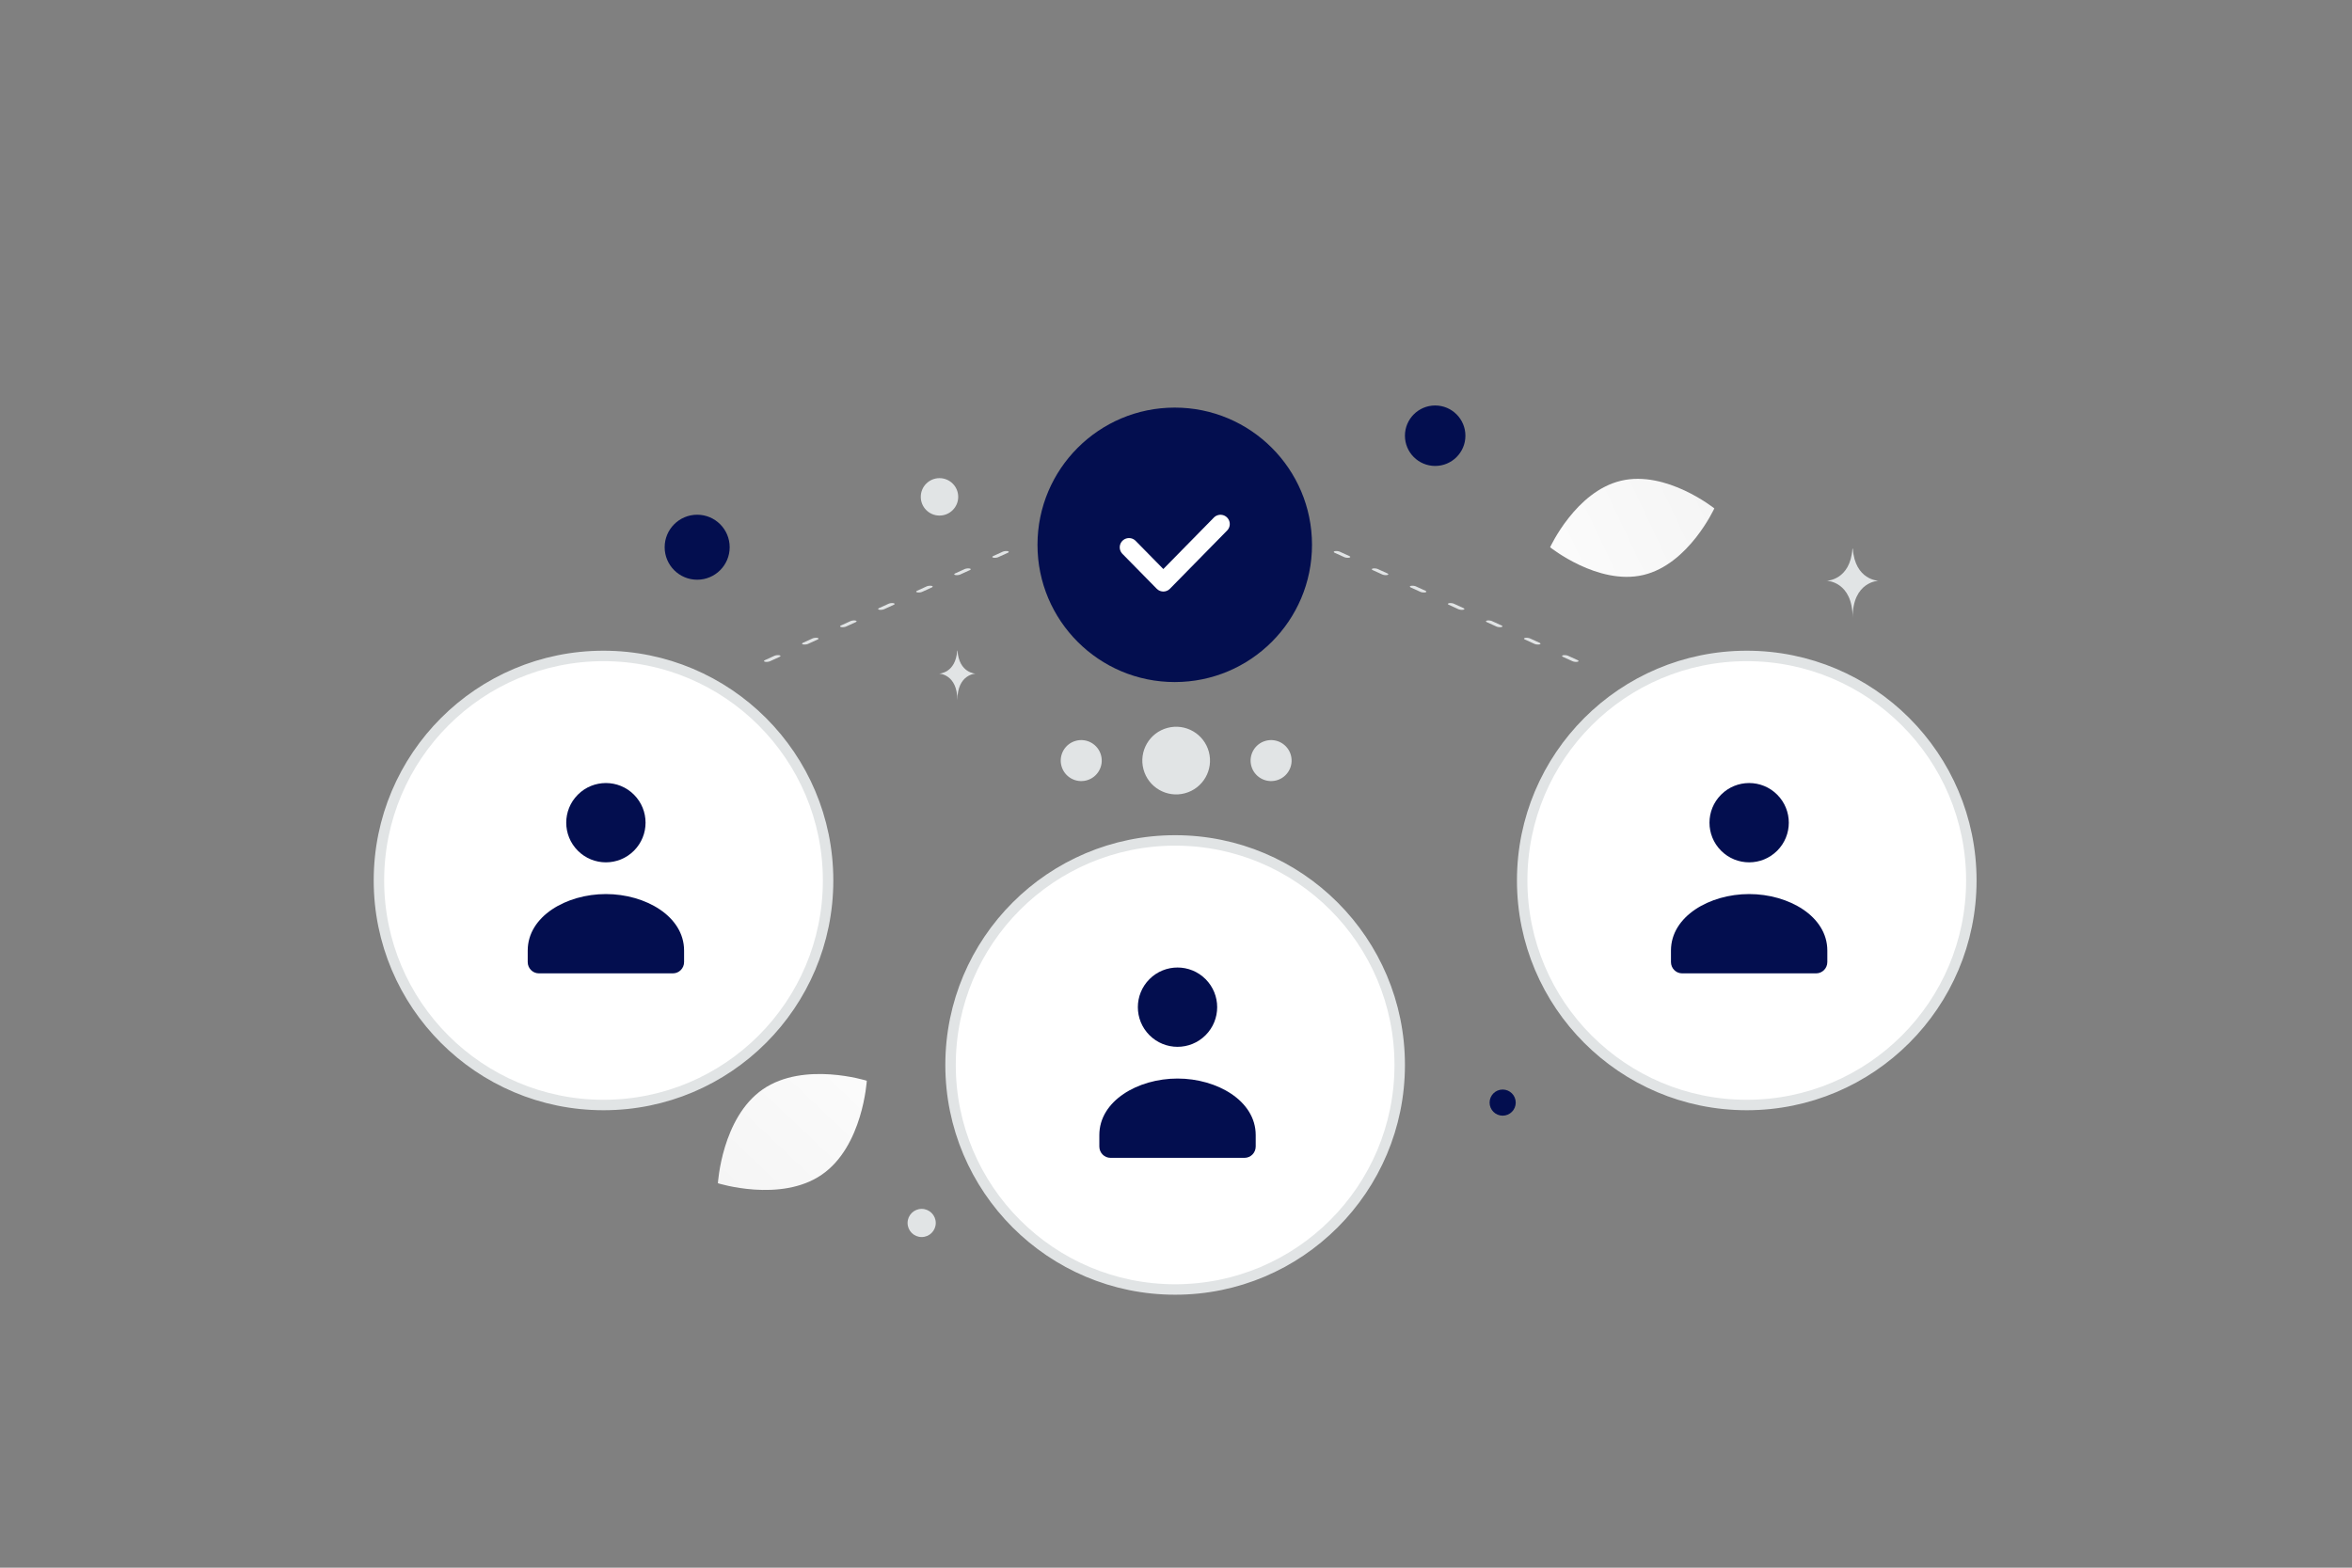 <svg width="900" height="600" viewBox="0 0 900 600" fill="none" xmlns="http://www.w3.org/2000/svg"><rect x="0" y="0" width="900" height="600" fill="#808080" stroke="none"/><path fill="transparent" d="M0 0h900v600H0z"/><path d="M628.854 220.056c-17.348 4.11-35.696-10.602-35.696-10.602s9.791-21.368 27.145-25.465c17.348-4.11 35.69 10.59 35.69 10.59s-9.791 21.367-27.139 25.477z" fill="url(#a)"/><path d="M291.922 416.892c15.728-10.834 39.757-3.261 39.757-3.261s-1.488 25.134-17.227 35.957c-15.728 10.834-39.745 3.271-39.745 3.271s1.487-25.134 17.215-35.967z" fill="url(#b)"/><ellipse cx="693.309" cy="311.001" rx="12.672" ry="12.121" transform="rotate(180 693.309 311.001)" fill="#030e4f"/><circle r="12.438" transform="matrix(-1 0 0 1 266.775 209.438)" fill="#030e4f"/><circle r="11.57" transform="matrix(-1 0 0 1 549.173 166.761)" fill="#030e4f"/><circle r="5" transform="matrix(-1 0 0 1 575 422)" fill="#030e4f"/><circle r="10.945" transform="matrix(-1 0 0 1 232.592 338.728)" fill="#E1E4E5"/><circle r="5.393" transform="matrix(-1 0 0 1 352.679 468.065)" fill="#E1E4E5"/><circle r="5.384" transform="scale(1 -1) rotate(-75 -47.577 -308.211)" fill="#E1E4E5"/><circle r="7.162" transform="matrix(-1 0 0 1 359.5 190.162)" fill="#E1E4E5"/><ellipse rx="5.509" ry="4.407" transform="matrix(-1 0 0 1 606.372 292.882)" fill="#E1E4E5"/><path d="M708.842 210h.145c.853 12.093 9.846 12.279 9.846 12.279s-9.917.193-9.917 14.166c0-13.973-9.917-14.166-9.917-14.166s8.99-.186 9.843-12.279zm-342.556 39h.101c.603 8.688 6.951 8.822 6.951 8.822s-7 .139-7 10.178c0-10.039-7-10.178-7-10.178s6.345-.134 6.948-8.822z" fill="#E1E4E5"/><circle r="12.95" transform="scale(1 -1) rotate(-75 35.349 -438.816)" fill="#E1E4E5"/><circle r="7.846" transform="scale(1 -1) rotate(-75 53.512 -462.487)" fill="#E1E4E5"/><circle r="7.846" transform="scale(1 -1) rotate(-75 17.186 -415.146)" fill="#E1E4E5"/><circle cx="230.936" cy="336.983" r="85.936" fill="#fff" stroke="#E1E4E5" stroke-width="4"/><path fill-rule="evenodd" clip-rule="evenodd" d="M201.932 363.871v4.331c0 2.391 1.914 4.331 4.273 4.331h51.288c2.359 0 4.274-1.94 4.274-4.331v-4.4c0-13.105-14.78-21.62-29.918-21.62s-29.917 8.519-29.917 21.62m19.187-59.666c-5.927 5.926-5.927 15.535 0 21.461 5.926 5.927 15.535 5.927 21.461 0 5.927-5.926 5.927-15.535 0-21.461-5.926-5.927-15.535-5.927-21.461 0z" fill="#030e4f"/><circle cx="449.668" cy="407.59" r="85.936" fill="#fff" stroke="#E1E4E5" stroke-width="4"/><path fill-rule="evenodd" clip-rule="evenodd" d="M420.663 434.478v4.331c0 2.391 1.915 4.331 4.274 4.331h51.287c2.359 0 4.274-1.94 4.274-4.331v-4.4c0-13.105-14.779-21.62-29.918-21.62-15.138 0-29.917 8.519-29.917 21.62m19.187-59.666c-5.926 5.926-5.926 15.535 0 21.461 5.927 5.927 15.535 5.927 21.462 0 5.926-5.926 5.926-15.535 0-21.461-5.927-5.927-15.535-5.927-21.462 0z" fill="#030e4f"/><circle cx="668.402" cy="336.983" r="85.936" fill="#fff" stroke="#E1E4E5" stroke-width="4"/><path fill-rule="evenodd" clip-rule="evenodd" d="M639.398 363.871v4.331c0 2.391 1.915 4.331 4.274 4.331h51.288c2.359 0 4.273-1.94 4.273-4.331v-4.4c0-13.105-14.779-21.62-29.917-21.62-15.138 0-29.918 8.519-29.918 21.62m19.187-59.666c-5.927 5.926-5.927 15.535 0 21.461 5.926 5.927 15.535 5.927 21.461 0 5.927-5.926 5.927-15.535 0-21.461-5.926-5.927-15.535-5.927-21.461 0z" fill="#030e4f"/><path transform="matrix(.91 -.415 .979 .205 293.747 253.481)" stroke="#E1E4E5" stroke-width="2" stroke-linecap="round" stroke-dasharray="4 12" d="M1-1h103.573"/><path transform="matrix(-.91 -.415 -.979 .205 602.634 253.481)" stroke="#E1E4E5" stroke-width="2" stroke-linecap="round" stroke-dasharray="4 12" d="M1-1h103.573"/><path fill-rule="evenodd" clip-rule="evenodd" d="M449.522 261.043c-29.005 0-52.522-23.517-52.522-52.522S420.517 156 449.522 156s52.521 23.516 52.521 52.521c0 29.005-23.516 52.522-52.521 52.522z" fill="#030e4f"/><path d="m467.029 200.564-21.879 22.281-13.135-13.367" stroke="#fff" stroke-width="7.091" stroke-linecap="round" stroke-linejoin="round"/><defs><linearGradient id="a" x1="563.526" y1="230.274" x2="715.39" y2="158.529" gradientUnits="userSpaceOnUse"><stop stop-color="#fff"/><stop offset="1" stop-color="#EEE"/></linearGradient><linearGradient id="b" x1="353.189" y1="381.346" x2="229.383" y2="511.897" gradientUnits="userSpaceOnUse"><stop stop-color="#fff"/><stop offset="1" stop-color="#EEE"/></linearGradient></defs></svg>